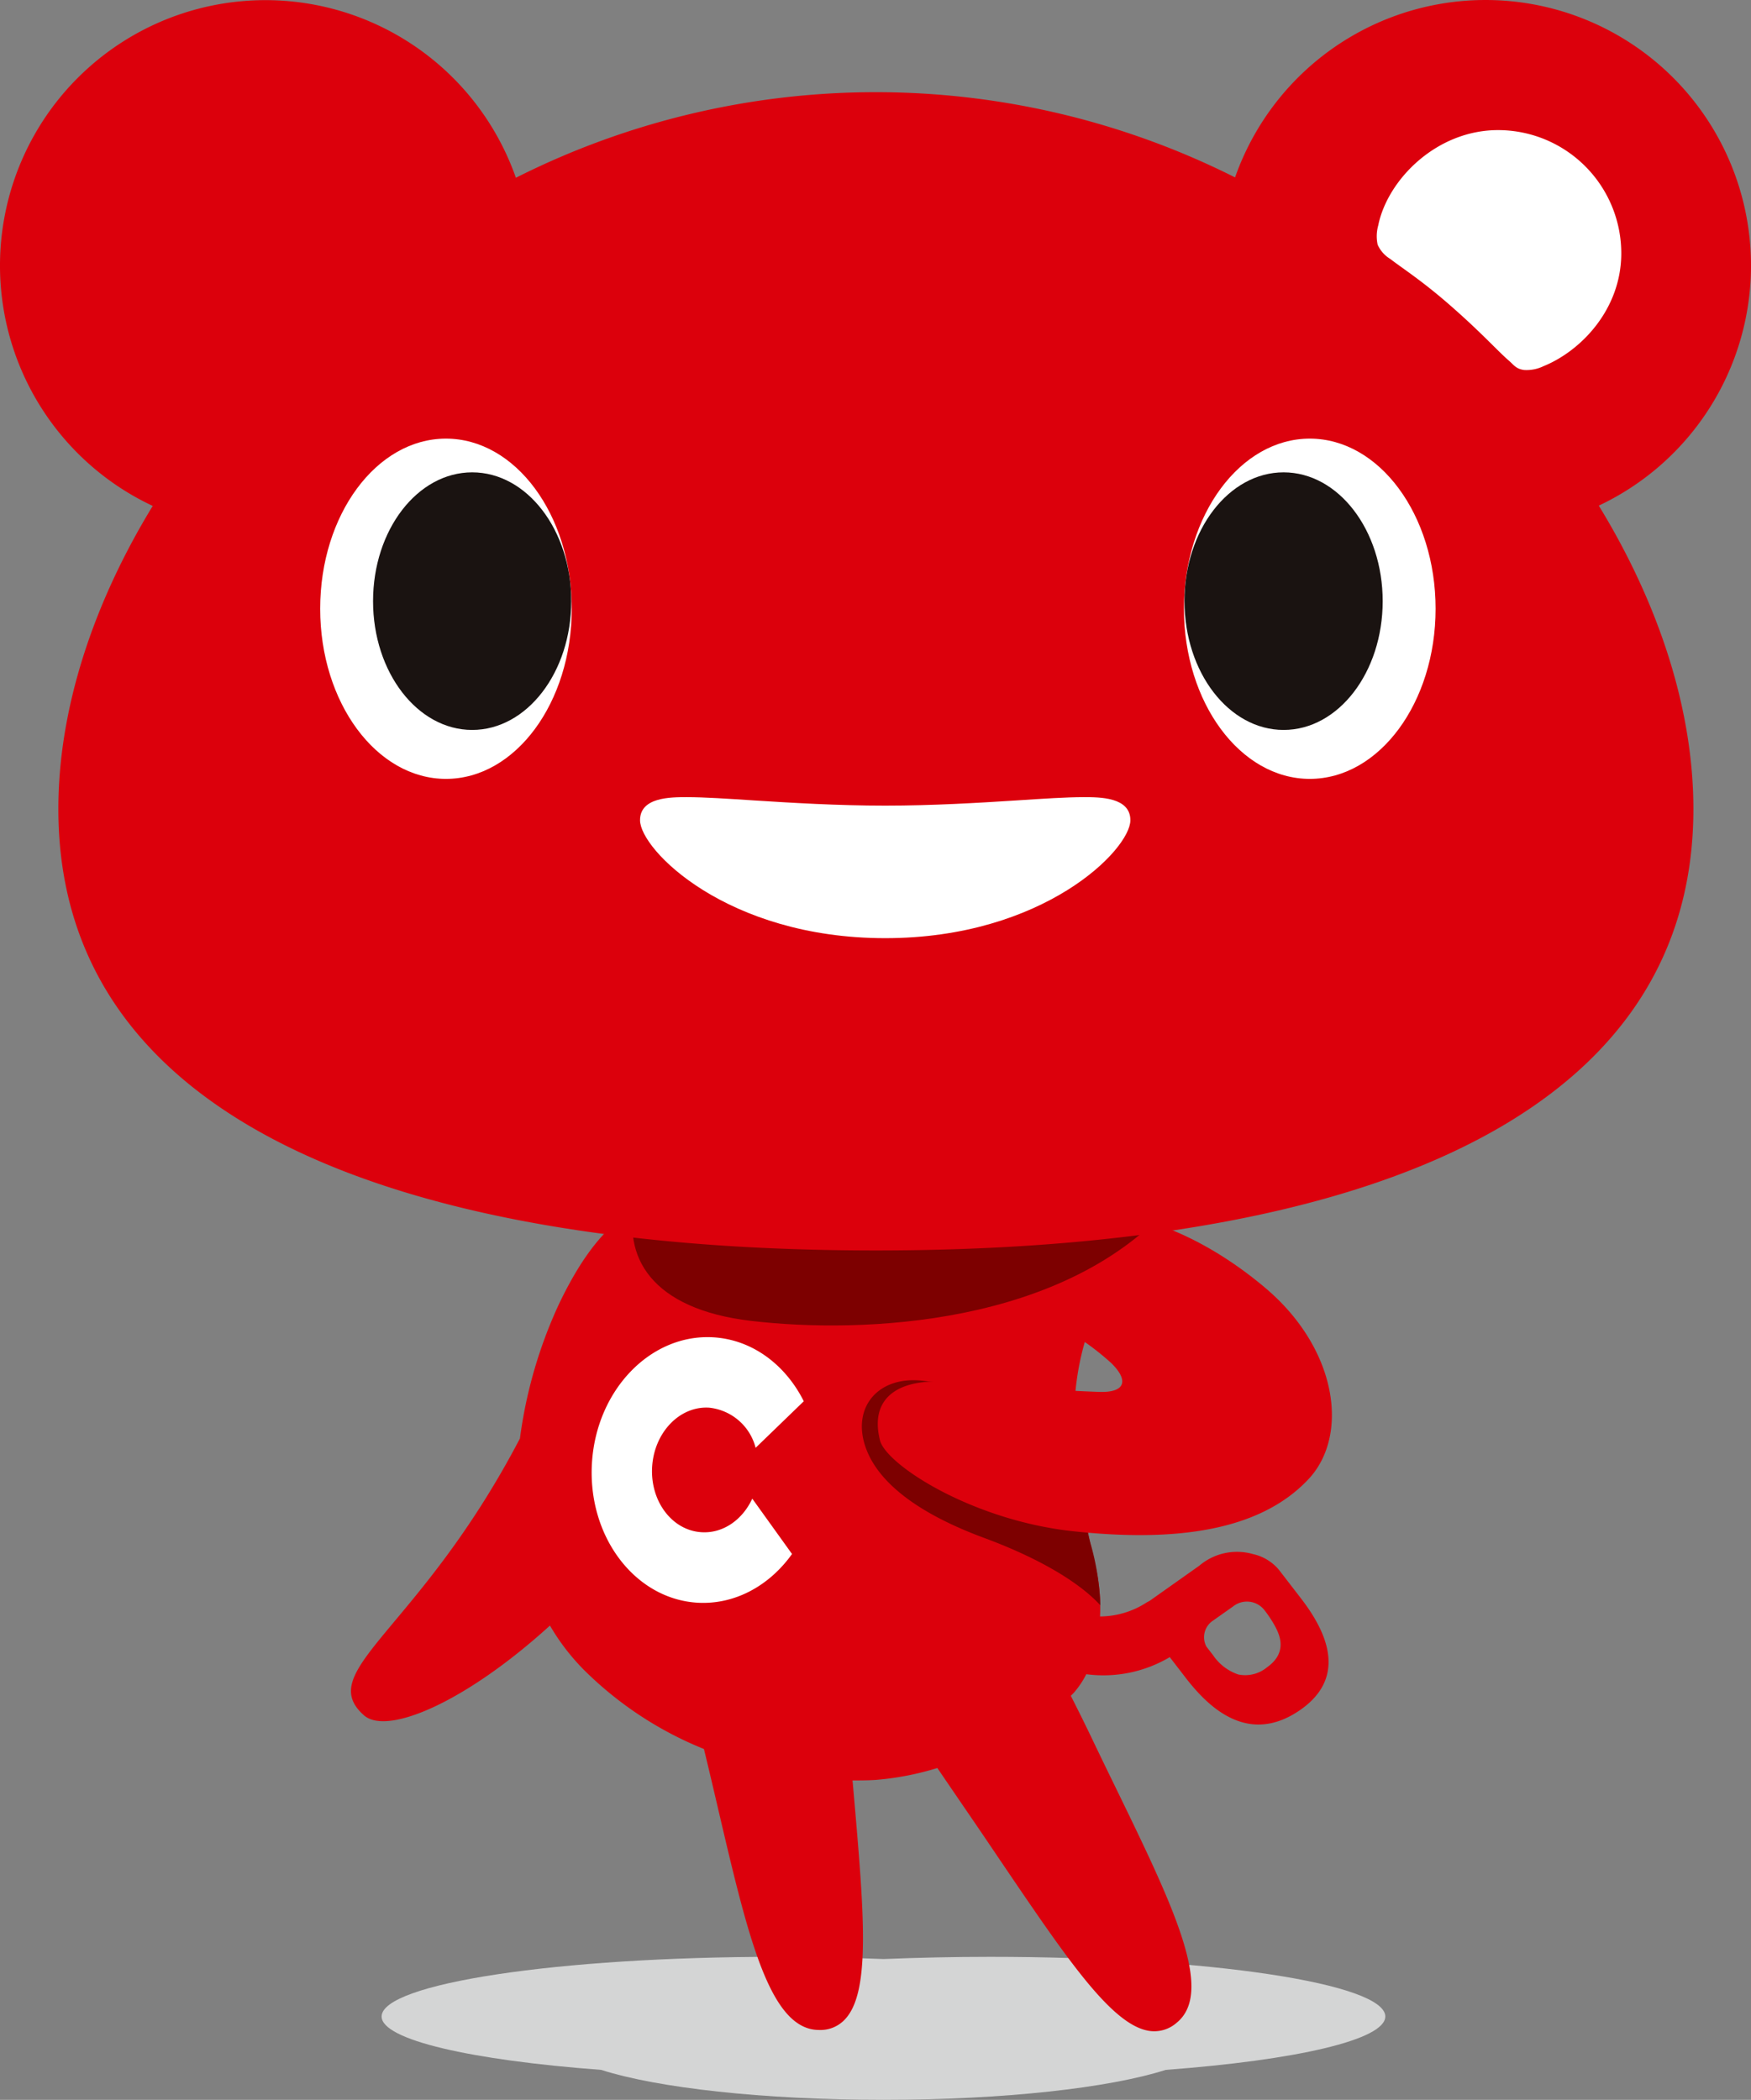 <svg xmlns="http://www.w3.org/2000/svg" width="260" height="311.768" viewBox="0 0 260 311.768">
  <rect x="0" y="0" width="260" height="311.768" fill="#808080" stroke="none"/>
  <g id="グループ_7696" data-name="グループ 7696" transform="translate(-651.544 -326.493)">
    <path id="パス_4095" data-name="パス 4095" d="M813.765,402.963c0-4.9-26.265-8.861-58.65-8.861-5.5,0-10.821.125-15.866.327-5.049-.2-10.369-.327-15.879-.327-32.38,0-58.641,3.962-58.641,8.861,0,3.468,13.283,6.48,32.6,7.924,8.341,2.669,23.979,4.448,41.912,4.448s33.575-1.779,41.92-4.448c19.316-1.444,32.6-4.456,32.6-7.924" transform="translate(43.48 222.926)" fill="#d4d5d5"/>
    <path id="パス_4096" data-name="パス 4096" d="M804.745,428l-3.283-4.254a6.958,6.958,0,0,0-3.842-2.333,8.634,8.634,0,0,0-7.98,1.719l-7.378,5.221-.425.228a12.811,12.811,0,0,1-6.94,2.089,26.882,26.882,0,0,0-.58-7.035c-3.532-15.281-7.473-32.973,7.245-49.445a144.636,144.636,0,0,0-40.575-5.814c-14.967,0-31.972-2.123-34.808,1.074-1.925,2.149-6.3,3.558-11.736,15.083a68.714,68.714,0,0,0-5.681,19.707c-14.972,28.637-30.627,34.469-23.171,41.1,3.412,3.038,15.023-1.861,27.628-13.317a32.571,32.571,0,0,0,4.95,6.484,53.721,53.721,0,0,0,17.915,11.843l.146.6c.692,2.853,1.336,5.612,1.96,8.294,4.456,19.041,7.671,32.823,15,32.823a4.962,4.962,0,0,0,3.881-1.629c3.812-4.138,2.78-15.887,1.233-33.674-.051-.567-.1-1.173-.159-1.745,1.22,0,2.4-.009,3.464-.082a42.556,42.556,0,0,0,9.132-1.766c1.22,1.788,2.7,3.962,4.512,6.609,1.68,2.449,3.275,4.809,4.791,7.056,10.009,14.774,16.618,24.542,22.187,25.371A5.034,5.034,0,0,0,786.271,491c5.685-4.624-.5-17.331-9.063-34.942-1.2-2.458-2.441-5.019-3.7-7.654-1-2.08-2.024-4.138-2.948-5.952l.4-.4a13.33,13.33,0,0,0,1.9-2.806,19.339,19.339,0,0,0,12.393-2.536l2.406,3.124c2.87,3.709,5.664,5.857,8.56,6.6,2.78.722,5.638.06,8.487-1.938,5.488-3.876,5.5-9.42.039-16.493m-5.071,10.232a5.089,5.089,0,0,1-4.254,1.049,7.362,7.362,0,0,1-3.738-2.862l-1-1.293a2.951,2.951,0,0,1,.933-3.8l3.034-2.14a3.293,3.293,0,0,1,4.62.49,17.967,17.967,0,0,1,1.689,2.574C801.471,433.278,802.876,435.99,799.674,438.233Z" transform="translate(39.986 135.822)" fill="#dc000c"/>
    <path id="パス_4097" data-name="パス 4097" d="M715.313,398.556c-1.886-6.867-2.277-21.749-2.277-21.749-1.861-.932-14.534-1.543-22.578-2.535-6.734-.829-10.808,4.022-8.47,10.159,1.852,4.882,7.443,9.45,17.5,13.167,7.464,2.755,13.829,6.278,17.25,10a37.847,37.847,0,0,0-1.423-9.046" transform="translate(98.194 157.235)" fill="#7d0000"/>
    <path id="パス_4098" data-name="パス 4098" d="M739.326,379.177c10.812,9.063,12.608,21.964,6.506,28.47-7.3,7.787-19.94,9.351-34.98,7.731-14.98-1.62-27.743-9.862-28.654-13.5-1.461-5.883,2.179-8.56,7.77-8.719,5.582-.142,13.584,1.156,24.825,1.534,3.8.12,4.431-1.667,1.727-4.3a39.806,39.806,0,0,0-8.964-6.111l10.24-15.8c.052,0,9.738.8,21.53,10.692" transform="translate(100.008 138.459)" fill="#dc000c"/>
    <path id="パス_4099" data-name="パス 4099" d="M753.808,389.522c-4.761-16.214-19.114-28.049-42.3-28.049s-32.857,11.581-37.6,27.8c-2.14,8.4,2.252,16.257,17.129,18,16.4,1.929,46.811.791,62.775-17.752" transform="translate(72.049 115.338)" fill="#7d0000"/>
    <path id="パス_4100" data-name="パス 4100" d="M701.742,404.888c-3.356,4.7-8.487,7.563-14.069,7.232-9.3-.576-16.3-9.858-15.642-20.73s8.737-19.235,18.044-18.672c5.8.361,10.7,4.087,13.412,9.493l-7.151,6.914a7.976,7.976,0,0,0-6.9-5.96c-4.37-.275-8.156,3.67-8.466,8.779s2.965,9.458,7.34,9.712c3.2.2,6.085-1.856,7.529-4.985l5.9,8.216" transform="translate(67.408 152.33)" fill="#fff"/>
    <path id="パス_4101" data-name="パス 4101" d="M911.542,365.524a39.422,39.422,0,0,0-76.608-12.69,118.747,118.747,0,0,0-106.788.052,39.411,39.411,0,1,0-53.923,48.723c-8.943,14.645-14.014,30.283-14.014,45,0,48.186,54.344,65.543,121.39,65.543S902.99,494.791,902.99,446.605c0-14.723-5.088-30.386-14.048-45.04a39.4,39.4,0,0,0,22.6-36.042" transform="translate(0 0)" fill="#dc000c"/>
    <path id="パス_4102" data-name="パス 4102" d="M710.066,374.972c-23.5,0-36.407-13.146-36.407-17.512,0-3.425,4.517-3.425,6.945-3.425,2.582,0,6.033.228,10.03.49,5.514.352,12.368.769,19.432.769s13.928-.417,19.445-.769c3.988-.262,7.439-.49,10.03-.49,2.419,0,6.927,0,6.927,3.425,0,4.366-12.9,17.512-36.4,17.512" transform="translate(72.921 90.813)" fill="#fff"/>
    <path id="パス_4103" data-name="パス 4103" d="M735.435,349.46a18.3,18.3,0,0,0-18.109-18.47c-9.261-.1-16.609,7.344-17.984,14.172A5.9,5.9,0,0,0,699.26,348a4.717,4.717,0,0,0,1.869,2.114c1.917,1.474,4.813,3.3,9.046,7.022,4.6,4.031,6.807,6.549,8.582,8.092.765.666,1.057,1.225,2.273,1.379a5.813,5.813,0,0,0,2.845-.563c5.608-2.278,11.474-8.419,11.56-16.588" transform="translate(156.846 14.822)" fill="#fff"/>
    <path id="パス_4104" data-name="パス 4104" d="M699.959,366.9c0,13.949-8.367,25.264-18.676,25.264s-18.676-11.315-18.676-25.264,8.362-25.255,18.676-25.255,18.676,11.3,18.676,25.255" transform="translate(36.48 49.972)" fill="#fff"/>
    <path id="パス_4105" data-name="パス 4105" d="M693.862,361.94c0,10.567-6.588,19.119-14.71,19.119s-14.718-8.552-14.718-19.119,6.583-19.127,14.718-19.127,14.71,8.569,14.71,19.127" transform="translate(42.504 53.81)" fill="#1a1311"/>
    <path id="パス_4106" data-name="パス 4106" d="M692.453,366.9c0,13.949,8.371,25.264,18.685,25.264s18.68-11.315,18.68-25.264-8.367-25.255-18.68-25.255-18.685,11.3-18.685,25.255" transform="translate(134.891 49.972)" fill="#fff"/>
    <path id="パス_4107" data-name="パス 4107" d="M692.472,361.94c0,10.567,6.588,19.119,14.718,19.119S721.9,372.508,721.9,361.94s-6.592-19.127-14.714-19.127-14.718,8.569-14.718,19.127" transform="translate(134.954 53.81)" fill="#1a1311"/>
  </g>
</svg>
